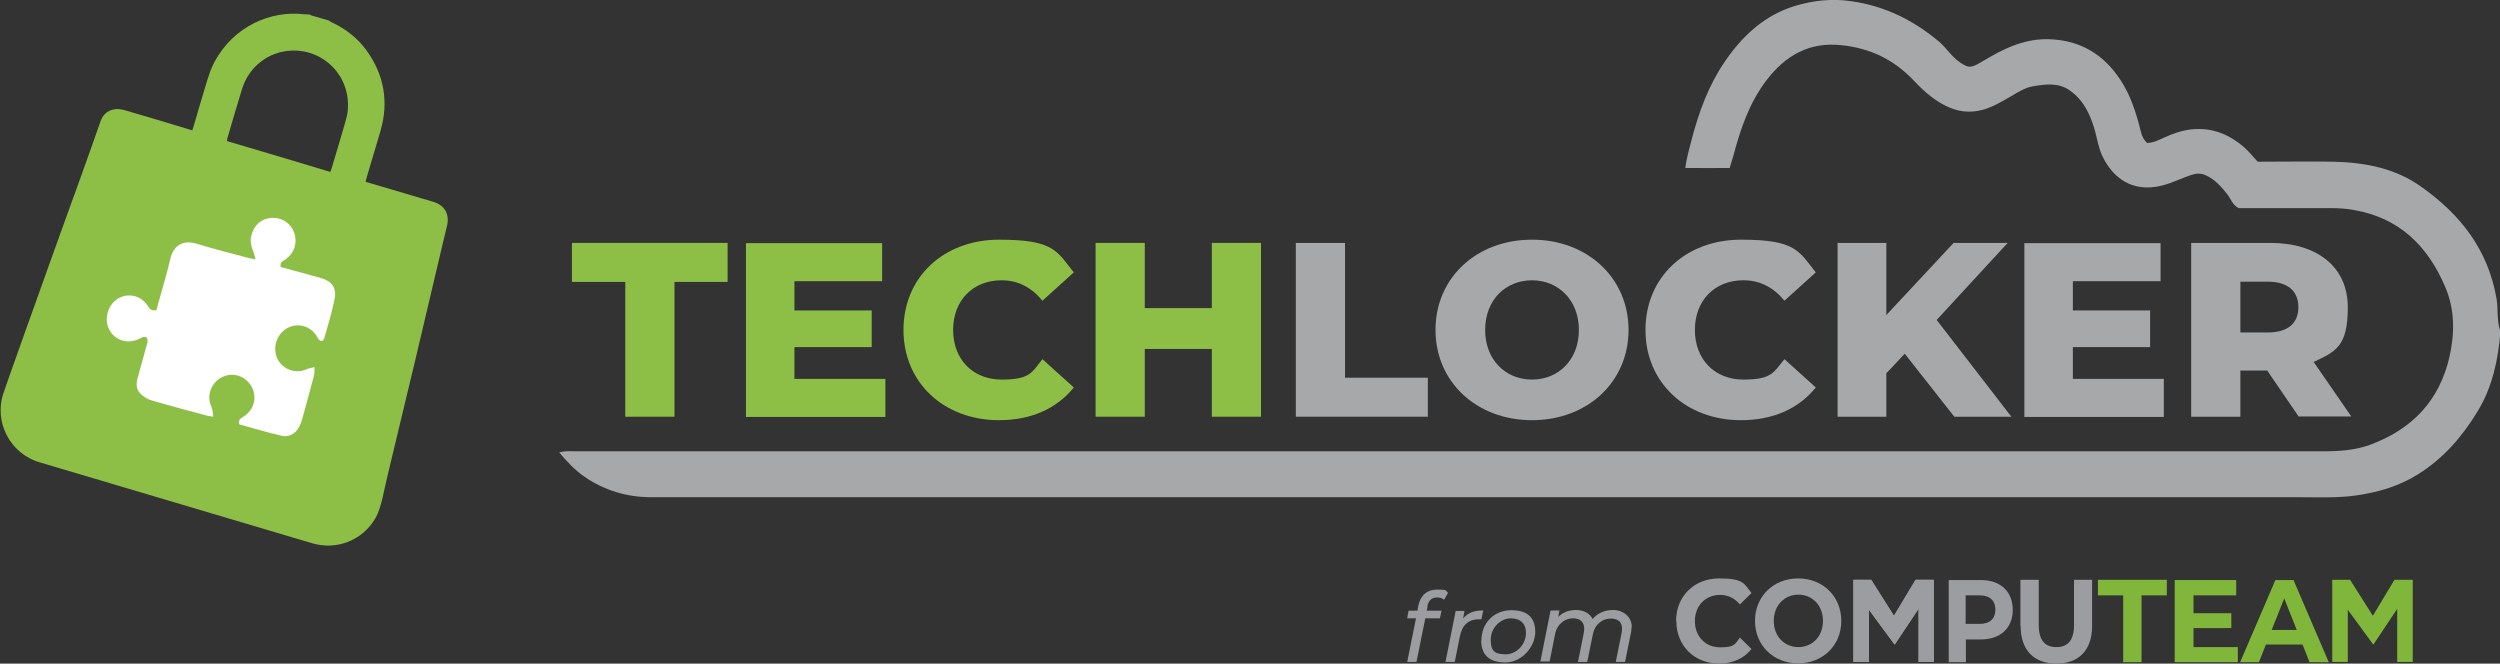 <?xml version="1.0" encoding="UTF-8"?>
<svg id="Layer_1" xmlns="http://www.w3.org/2000/svg" version="1.1" viewBox="0 0 1077.5 286">
  <rect x="0" y="0" width="1077.5" height="286" fill="#333333" stroke="none"/>
  <!-- Generator: Adobe Illustrator 29.3.0, SVG Export Plug-In . SVG Version: 2.1.0 Build 146)  -->
  <defs>
    <style>
      .st0 {
        fill: #fff;
        fill-rule: evenodd;
      }

      .st1 {
        fill: #a6a8aa;
      }

      .st2 {
        fill: #8dbf47;
      }

      .st3 {
        fill: #9b9da0;
      }

      .st4 {
        fill: #80b73b;
      }
    </style>
  </defs>
  <g>
    <path class="st4" d="M1033.2,285.4v-23s-10.2,15.3-10.2,15.3h-.2l-10.9-14.9v22.5h-6.7v-35.4h7.7l9.8,15.5,9.3-15.5h7.9v35.4c0,0-6.6,0-6.6,0h0Z"/>
    <g>
      <path class="st3" d="M722.4,267.6c0-10.7,7.9-18.3,18.5-18.3s10.8,2.2,14,6.3l-5,4.9c-2.3-2.7-5.2-4.1-8.5-4.1-6.4,0-10.9,4.7-10.9,11.3s4.5,11.3,10.9,11.3,6.3-1.4,8.5-4.2l5,4.9c-3.2,4.1-8.1,6.3-14,6.3-10.5,0-18.4-7.6-18.4-18.3h0Z"/>
      <path class="st3" d="M756.4,267.6c0-10.5,7.9-18.3,18.6-18.3s18.6,7.8,18.6,18.3-7.9,18.3-18.6,18.3-18.6-7.8-18.6-18.3ZM785.7,267.6c0-6.7-4.6-11.3-10.6-11.3s-10.6,4.6-10.6,11.3,4.6,11.3,10.6,11.3,10.6-4.6,10.6-11.3Z"/>
      <path class="st3" d="M826.9,285.4v-23s-10.2,15.3-10.2,15.3h-.2l-11-14.9v22.5h-6.7v-35.4h7.7l9.8,15.5,9.3-15.5h7.9v35.4c0,0-6.6,0-6.6,0Z"/>
      <path class="st3" d="M867.5,262.8c0,7.9-5.3,12.8-13.8,12.8h-6.4v9.8h-7.4v-35.4h13.8c8.5,0,13.8,4.9,13.8,12.9h0ZM860,262.8c0-3.9-2.3-6.2-6.8-6.2h-6v12.3h6c4.5,0,6.8-2.3,6.8-6.1h0Z"/>
      <path class="st3" d="M870.8,269.8v-19.9h7.9v19.5c0,6.7,2.8,9.5,7.6,9.5s7.6-2.8,7.6-9.5v-19.5h7.8v19.9c0,10.4-5.7,16.2-15.4,16.2s-15.4-5.8-15.4-16.2h0Z"/>
      <path class="st4" d="M915.1,256.6h-10.9v-6.7h29.7v6.7h-10.9v28.8h-7.9v-28.8Z"/>
      <path class="st4" d="M964.5,278.8v6.6h-27.2v-35.4h26.5v6.6h-18.4v7.7h16.3v6.4h-16.3v8.2h19.1,0Z"/>
      <path class="st4" d="M992.4,277.8h-15.8l-3,7.6h-8.1l15.2-35.4h7.8l15.2,35.4h-8.3l-3-7.6ZM989.9,271.5l-5.4-13.6-5.4,13.6h10.8,0Z"/>
    </g>
    <path class="st3" d="M826.9,285.4v-23s-10.2,15.3-10.2,15.3h-.2l-11-14.9v22.5h-6.7v-35.4h7.7l9.8,15.5,9.3-15.5h7.9v35.4c0,0-6.6,0-6.6,0Z"/>
  </g>
  <g>
    <path class="st2" d="M269.5,121.5h-23v-16.8h67.1v16.8h-22.9v58.1h-21.2v-58.1Z"/>
    <path class="st2" d="M381.6,163.3v16.4h-60.1v-74.9h58.7v16.4h-37.8v12.6h33.3v15.8h-33.3v13.7h39.2Z"/>
    <path class="st2" d="M389.4,142.2c0-22.8,17.4-38.9,41.2-38.9s24.9,5,32.2,14.1l-13.5,12.2c-4.7-5.7-10.5-8.8-17.6-8.8-12.3,0-20.9,8.6-20.9,21.4s8.6,21.4,20.9,21.4,13-3.1,17.6-8.8l13.5,12.2c-7.3,9.1-18.4,14.1-32.2,14.1-23.8,0-41.2-16.2-41.2-38.9h0Z"/>
    <path class="st2" d="M543.5,104.7v74.9h-21.2v-29.2h-28.9v29.2h-21.2v-74.9h21.2v28.1h28.9v-28.1h21.2Z"/>
    <path class="st1" d="M558.5,104.7h21.2v58.1h35.7v16.8h-56.9v-74.9Z"/>
    <path class="st1" d="M618.7,142.2c0-22.5,17.7-38.9,41.6-38.9s41.6,16.5,41.6,38.9-17.7,38.9-41.6,38.9-41.6-16.5-41.6-38.9ZM680.5,142.2c0-12.9-8.9-21.4-20.2-21.4s-20.2,8.4-20.2,21.4,8.9,21.4,20.2,21.4,20.2-8.4,20.2-21.4Z"/>
    <path class="st1" d="M709.2,142.2c0-22.8,17.4-38.9,41.2-38.9s24.9,5,32.2,14.1l-13.5,12.2c-4.7-5.7-10.5-8.8-17.7-8.8-12.3,0-20.9,8.6-20.9,21.4s8.6,21.4,20.9,21.4,13-3.1,17.7-8.8l13.5,12.2c-7.3,9.1-18.4,14.1-32.2,14.1-23.8,0-41.2-16.2-41.2-38.9h0Z"/>
    <path class="st1" d="M820.9,152.5l-7.9,8.4v18.7h-21v-74.9h21v31.1l29-31.1h23.3l-30.6,33.2,32.2,41.7h-24.6l-21.4-27.2h0Z"/>
    <path class="st1" d="M932.6,163.3v16.4h-60.1v-74.9h58.7v16.4h-37.8v12.6h33.3v15.8h-33.3v13.7h39.2Z"/>
    <path class="st1" d="M977.1,159.7h-11.5v19.9h-21.2v-74.9h34.2c20.4,0,33.3,10.6,33.3,27.7s-5.3,19.1-14.7,23.6l16.2,23.5h-22.7l-13.6-19.9h0ZM977.4,121.4h-11.8v21.9h11.8c8.8,0,13.2-4.1,13.2-10.9s-4.4-11-13.2-11h0Z"/>
  </g>
  <g>
    <path class="st3" d="M615.3,261.4l-.4,1.8h6.4l-.7,3.3h-6.3l-3.8,18.8h-4l3.8-18.8h-3.8l.6-3.3h3.8l.4-2.1c.9-4.4,3.6-7,8.2-7s3.5.5,4.6,1.4l-1.7,3c-.8-.7-1.8-1-3-1-2.4,0-3.7,1.3-4.3,4h0Z"/>
    <path class="st3" d="M639.3,263l-.8,3.9c-.4,0-.6,0-1,0-4.4,0-7.3,2.3-8.3,7.4l-2.2,11h-4l4.4-22h3.8l-.6,3.3c2-2.5,4.8-3.5,8.7-3.5h0Z"/>
    <path class="st3" d="M638.5,276c0-7.5,5.4-13,12.9-13s10.3,3.7,10.3,9.5-5.4,13-12.9,13-10.4-3.8-10.4-9.5h0ZM657.7,272.7c0-3.9-2.4-6.2-6.6-6.2s-8.6,3.9-8.6,9.3,2.4,6.2,6.6,6.2,8.6-3.9,8.6-9.3Z"/>
    <path class="st3" d="M703.2,270.3c0,.8-.1,1.7-.3,2.6l-2.5,12.4h-4l2.5-12.4c.1-.7.2-1.3.2-1.9,0-2.8-1.6-4.4-4.9-4.4s-6.8,2.2-7.7,6.9l-2.4,11.8h-4l2.5-12.4c.1-.7.2-1.3.2-1.9,0-2.8-1.6-4.5-4.9-4.5s-6.8,2.3-7.7,7l-2.3,11.6h-4l4.4-22h3.8l-.5,2.8c2-2,4.7-3,7.7-3s6,1.4,7.1,3.9c2.2-2.6,5.3-3.9,9-3.9s7.9,2.6,7.9,7.3h0Z"/>
  </g>
  <path class="st1" d="M240.8,195.1c2.8-.9,4.8-.6,6.7-.6,277.9,0,475.9,0,753.8,0,7,0,13.8-.4,20.5-2.9,17.9-6.7,29.6-19,33.9-37.7,2.3-10.1,2.4-20.4-1.8-30.2-7.5-17.7-19.8-29.8-39.4-33.2-3.3-.6-6.6-.8-9.8-.8-13.3,0-26.6,0-39.8,0-2.6-1.2-3.3-3.8-4.8-5.8-2.6-3.3-5.3-6.4-9.1-8.2-2-1-4-1.1-6.2-.4-4.5,1.4-8.7,3.7-13.5,4.8-11.9,2.8-20.6-3-25.3-13.1-1.5-3.3-2.1-6.9-3-10.4-1.9-6.7-4.6-13-10.6-17.4-5.2-3.8-10.7-2.9-16.2-2-3.6.6-6.7,2.7-9.8,4.5-4.4,2.5-8.7,5.2-14,6.1-5.8,1-10.8-.4-15.5-3.1-4.6-2.6-8.5-6.2-12.2-10.1-8.4-8.9-18.6-13.8-30.8-15.1-14.2-1.6-24.5,4.5-32.7,15.3-7.2,9.5-11,20.6-14,31.9-.5,1.7-1,3.4-1.7,5.7-6.2,0-12.5.1-19.1,0,.5-4.5,1.8-8.5,2.8-12.6,3.1-11.7,7.2-23,14.1-33.1,7.6-11.2,17.2-20.2,30.5-24.2,7.8-2.3,15.6-3.2,23.9-2,14.6,2,27,8.2,38.1,17.5,3.1,2.7,5.3,6.3,8.7,8.7,3.3,2.3,4.5,2.8,8.1.8,3.9-2.2,7.7-4.6,11.7-6.4,5.9-2.7,12.2-4.4,18.6-4.2,12.1.3,21.9,5.2,29.3,15.1,5,6.6,7.7,14.1,9.8,21.9.7,2.7,1,5.5,3.4,7.7,2.8,0,5.3-1.4,7.8-2.5,4.7-2.1,9.5-3.6,14.8-3.5,7.4.1,13.5,3,18.9,7.6,2.3,1.9,4.1,4.3,6.2,6.5,11.1,0,21.9-.2,32.7,0,13.5.3,26.7,2.8,37.9,10.9,16.8,11.9,28.7,27.1,32.3,48.1.8,4.7,0,9.6,1.7,14.2-1,12.1-3.4,23.8-9.8,34.3-6.6,10.9-14.8,20.4-25.7,27.2-8.1,5.1-17,7.7-26.4,9.1-8.3,1.2-16.6.8-24.8.8-225.3,0-400.6,0-625.9,0-38.1,0-46.3,0-84.4,0-10.5,0-20.2-2.9-28.9-8.9-4-2.8-7.2-6.2-10.8-10.4h0Z"/>
  <g id="f9pE0O.tif">
    <path class="st2" d="M133.7,6.5c2.7.8,5.4,1.6,8.2,2.4.2.2.5.5.8.6,6.2,2.8,11.4,6.9,15.4,12.4,7.5,10.5,9.5,22.1,5.9,34.5-2,6.8-4,13.5-6,20.2-.2.6-.3,1.2-.4,1.8.7.2,1.3.4,1.8.5,9.1,2.7,18.2,5.4,27.4,8.1,4.9,1.5,7,5.3,5.9,10.2-.5,2.1-1,4.2-1.5,6.2-2.9,12.4-5.9,24.9-8.8,37.3-2.3,9.8-4.6,19.6-7,29.4-2.7,11.3-5.4,22.5-8.1,33.8-.8,3.4-1.6,6.8-2.3,10.2-.8,3.2-1.6,6.5-3.3,9.4-5.3,9.1-16.3,13.9-27.3,10.6-39.1-11.6-78.1-23.2-117.2-34.8-13.3-3.9-19.7-17.8-15.8-29.6,1-2.9,2-5.8,3-8.6,2-5.6,4-11.2,6-16.9,3.2-9,6.5-18,9.7-27.1,2-5.6,4-11.1,6-16.7,3-8.4,6.1-16.8,9.1-25.2,2.8-7.7,5.5-15.4,8.2-23.1,1.2-3.2,3.6-4.9,6.9-5.1,1.2,0,2.5.2,3.8.6,8.9,2.6,17.7,5.2,26.5,7.9l2.3.7c.3-.9.5-1.6.7-2.3,1.9-6.4,3.7-12.8,5.7-19.2.9-2.8,1.8-5.6,3.2-8.1,8.4-15.6,24.5-22,38.1-20.5,1.1.1,2.2.1,3.3.2h0ZM142.4,74c.1-.4.3-.7.4-1,2.1-7,4.2-14,6.2-21,.4-1.5.8-3,.9-4.6,1.2-14.5-10.1-26.1-24.2-25.6-10,.4-18.4,6.9-21.4,16.6-2.2,7-4.2,14.1-6.3,21.2-.1.4-.1.8-.2,1.2,14.9,4.4,29.7,8.8,44.6,13.3h0Z"/>
  </g>
  <path class="st0" d="M67.4,133.8l.8-3c1.8-6.4,3.7-12.8,5.2-19.2,1.4-6.2,5.9-8.3,11.6-6.5,7.1,2.2,14.3,4,21.4,5.9,1,.3,2,.4,3.7.8-.4-1.5-.5-2.5-.9-3.3-.9-2.2-1.5-4.4-.9-6.8,1.1-4.7,4.4-7.6,9-7.8,4.3-.2,8.1,2.4,9.5,6.4,1.5,4.3.1,8.7-3.6,11.4-1,.8-2.7,1-2.2,3.4l3.4.9c4.6,1.3,9.2,2.5,13.8,3.8,4.8,1.3,7,4.3,6,9.1-1.1,5.6-2.8,11.2-4.4,16.7-.5,1.7-1.6,1.8-2.7.3-.4-.5-.6-1-.9-1.5-2.9-4.2-8.4-5.4-12.7-2.8-4.5,2.8-6.2,8.6-3.8,13.3,2.3,4.4,7.7,6.3,12.3,4.3,1.1-.5,2.3-.6,3.5-1,0,1.3.1,2.6-.2,3.8-1.6,6.1-3.3,12.3-5,18.4-.4,1.5-1,3-1.8,4.3-1.6,2.5-4.2,3.8-7.1,3.1-6.2-1.4-12.2-3.2-18.3-4.9-.6-2.1.9-2.7,2.1-3.5,3.9-2.6,5.4-7.1,3.9-11.3-1.8-4.9-6.9-7.6-11.7-6.2-4.9,1.4-8,6.3-7,11.3.2,1.1.8,2.2,1.1,3.3.2.9.3,1.9.4,3.1-1.3-.2-2.1-.3-2.8-.5-7.9-2.1-15.8-4.2-23.7-6.5-1.8-.5-3.6-1.6-4.9-3-1.8-1.8-1.9-4.1-1.2-6.6,1.3-4.6,2.5-9.2,3.8-13.8.2-.7.4-1.3.5-2,.2-1.6-.7-2.4-2.3-1.8-.7.3-1.4.8-2.1,1-4.8,1.9-10,0-12.2-4.5-2.3-4.7-.4-10.7,4-13.3,4.4-2.5,9.7-1.2,12.6,3.1.8,1.1,1.3,2.5,3.6,2h0Z"/>
</svg>